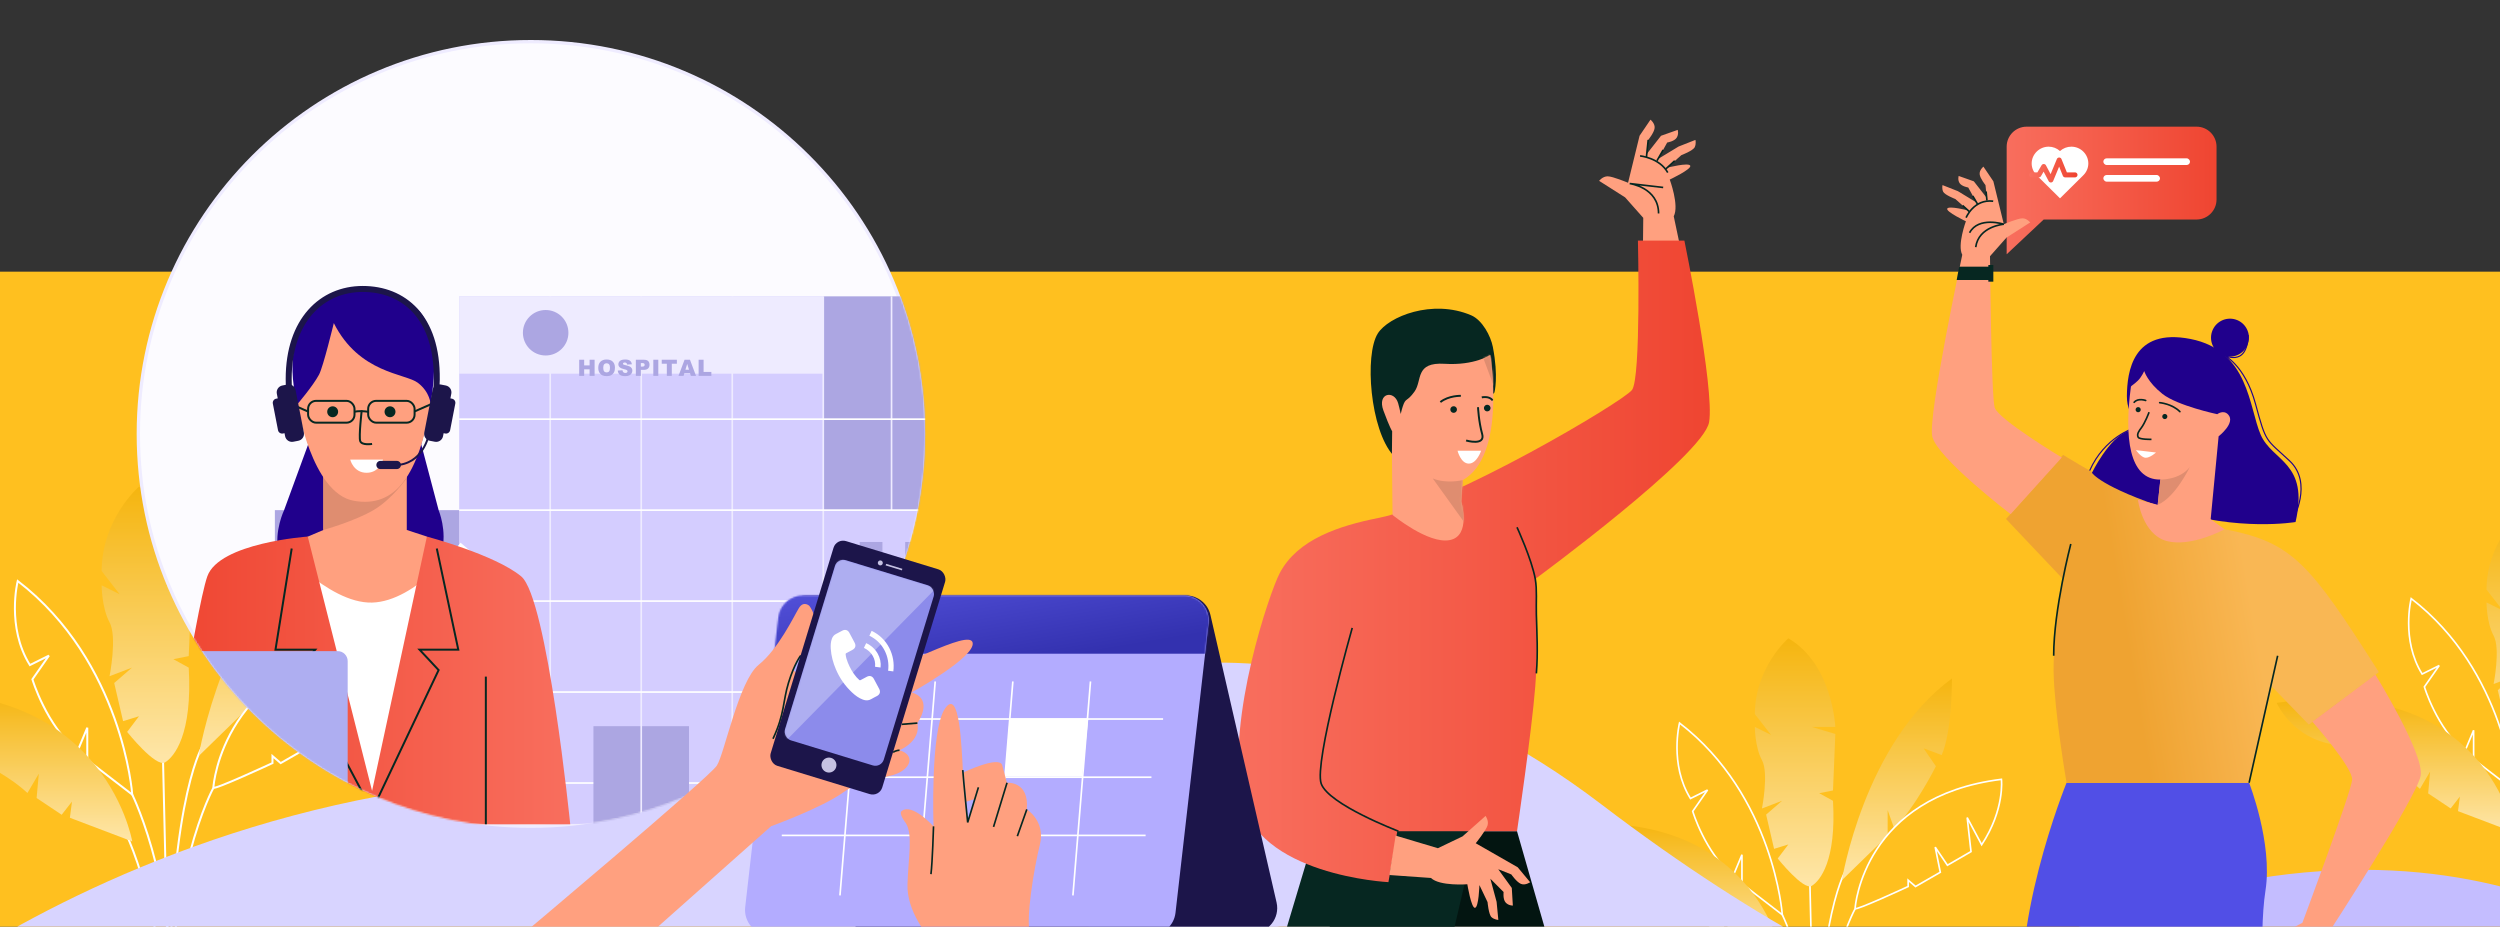 <svg width="1500" height="556" viewBox="0 0 1500 556" fill="none" xmlns="http://www.w3.org/2000/svg">
<rect x="0" y="0" width="1500" height="556" fill="#333333" stroke="none"/>
<g clip-path="url(#clip0)">
<path fill-rule="evenodd" clip-rule="evenodd" d="M1204 129.112V88C1204 81.373 1209.37 76 1216 76H1317.92C1324.54 76 1329.92 81.373 1329.92 88V119.711C1329.92 126.338 1324.54 131.711 1317.92 131.711H1226.21L1204 152.557V129.112Z" fill="url(#paint0_linear)"/>
<rect y="163" width="1500" height="393" fill="#FFC01F"/>
<path d="M1113.07 545.256C1113.07 545.256 1086.96 592.301 1090.03 685.681" stroke="white"/>
<path d="M1106.93 523.24C1106.93 523.24 1086.66 557.959 1090.03 685.681" stroke="white"/>
<path d="M1085.9 528.107L1089.55 685.681" stroke="white"/>
<path d="M1069.39 548.876C1069.39 548.876 1096.89 604.129 1089.71 685.681" stroke="white"/>
<path fill-rule="evenodd" clip-rule="evenodd" d="M1105.15 528.107C1105.15 528.107 1118.47 445.568 1171.17 407.102C1171.17 407.102 1171.4 438.451 1165.01 453.028L1154.14 448.974L1161.54 459.755C1161.54 459.755 1149.32 484.277 1136.51 497.053L1132.59 486.051V501.364L1105.15 528.107Z" fill="url(#paint1_linear)"/>
<path fill-rule="evenodd" clip-rule="evenodd" d="M1069.39 548.876C1069.39 548.876 1064.3 477.346 1007.72 433.82C1007.72 433.82 1001.49 458.582 1014.28 479.099L1024.53 474.003L1015.63 486.774C1015.63 486.774 1022.98 511.452 1039.88 525.532L1045.17 512.843V530.226L1069.39 548.876Z" stroke="white"/>
<path fill-rule="evenodd" clip-rule="evenodd" d="M1113.07 545.099C1113.07 543.493 1118.58 477.756 1200.85 467.605C1200.85 467.605 1203.01 485.566 1189 506.837L1180.31 490.55L1182.6 510.956L1168.45 519.137L1161.12 508.285L1164.18 523.351L1149.31 531.907L1144.89 528.107V531.907C1144.89 531.907 1113.07 546.705 1113.07 545.099Z" stroke="white"/>
<path fill-rule="evenodd" clip-rule="evenodd" d="M1087.06 531.507C1092.02 528.517 1101.89 516.466 1099.8 480.478L1091.52 475.925L1099.8 474.271L1101.2 440.393L1087.06 436.139H1101.2C1101.2 436.139 1099.52 398.451 1073.01 383C1073.01 383 1053.11 400.082 1052.9 428.419L1062.6 440.93L1052.9 436.139C1052.9 436.139 1052.95 448.349 1057.17 456.073C1061.39 463.797 1057.17 485.094 1057.17 485.094L1069.23 480.478L1059.67 488.764L1064.45 509.306L1073.01 506.667L1066.63 515.102C1066.63 515.102 1082.1 534.498 1087.06 531.507Z" fill="url(#paint2_linear)"/>
<path fill-rule="evenodd" clip-rule="evenodd" d="M1069.39 574.102C1069.39 574.102 1053.06 478.242 927 496.408C927 496.408 936.22 517.643 961.561 521.427L969.904 514.93L965.147 522.418C965.147 522.418 994.917 531.379 1012.97 547.982L1019.08 537.573L1017.89 550.712L1031.39 559.738L1036.94 552.616L1035.8 561.356L1069.39 574.102Z" fill="url(#paint3_linear)"/>
<path fill-rule="evenodd" clip-rule="evenodd" d="M1508.39 474.199C1508.39 474.199 1503.3 402.669 1446.72 359.143C1446.72 359.143 1440.49 383.905 1453.28 404.422L1463.53 399.325L1454.63 412.097C1454.63 412.097 1461.98 436.775 1478.88 450.855L1484.17 438.166V455.549L1508.39 474.199Z" stroke="white"/>
<path fill-rule="evenodd" clip-rule="evenodd" d="M1526.06 456.83C1531.02 453.84 1540.89 441.789 1538.8 405.801L1530.52 401.247L1538.8 399.594L1540.2 365.716L1526.06 361.462H1540.2C1540.2 361.462 1538.52 323.774 1512.01 308.323C1512.01 308.323 1492.11 325.405 1491.9 353.741L1501.6 366.253L1491.9 361.462C1491.9 361.462 1491.95 373.672 1496.17 381.396C1500.39 389.12 1496.17 410.417 1496.17 410.417L1508.23 405.801L1498.67 414.087L1503.45 434.628L1512.01 431.989L1505.63 440.425C1505.63 440.425 1521.1 459.821 1526.06 456.83Z" fill="url(#paint4_linear)"/>
<path fill-rule="evenodd" clip-rule="evenodd" d="M1508.39 499.425C1508.39 499.425 1492.06 403.565 1366 421.731C1366 421.731 1375.22 442.965 1400.56 446.749L1408.9 440.252L1404.15 447.74C1404.15 447.74 1433.92 456.701 1451.97 473.305L1458.08 462.896L1456.89 476.035L1470.39 485.061L1475.94 477.938L1474.8 486.679L1508.39 499.425Z" fill="url(#paint5_linear)"/>
<path fill-rule="evenodd" clip-rule="evenodd" d="M1636.62 607.092C1636.62 607.092 1514.47 468.057 1281.47 545.178C1048.46 622.299 935.798 583.459 935.798 583.459C935.798 583.459 1335.1 790.673 1429.48 785.051C1523.85 779.428 1636.62 607.092 1636.62 607.092Z" fill="#C4BDFF"/>
<path fill-rule="evenodd" clip-rule="evenodd" d="M605 425.465C605 425.465 765.708 333.822 960.94 482.693C1156.17 631.563 1275.33 631.563 1275.33 631.563C1275.33 631.563 830.401 697.331 742.994 661.251C655.588 625.171 605 425.465 605 425.465Z" fill="#D8D4FF"/>
<path fill-rule="evenodd" clip-rule="evenodd" d="M1359.29 534.288C1354.85 562.502 1359.29 616.421 1359.29 616.421H1215.55C1203.66 558.805 1239.93 469.663 1239.93 469.663H1349.46C1349.46 469.663 1363.73 506.074 1359.29 534.288Z" fill="#514FE6"/>
<path fill-rule="evenodd" clip-rule="evenodd" d="M1237.86 272.919C1237.86 272.919 1296.72 309.982 1336.15 317.812C1375.58 325.642 1385.86 338.07 1427.31 403.276L1385.29 434.778L1363.32 412.133L1349.46 469.663H1239.93C1239.93 469.663 1232.57 426.907 1232.17 403.276C1231.77 379.645 1237.86 347.542 1237.86 347.542L1203.61 311.384L1237.86 272.919Z" fill="url(#paint6_linear)"/>
<path fill-rule="evenodd" clip-rule="evenodd" d="M1237.06 274.517C1237.06 274.517 1198.9 251.545 1196.81 244.543C1194.72 237.54 1194 153.731 1194 153.731L1203.92 142.52L1218.1 133.477C1218.1 133.477 1216.21 130.994 1213.44 130.994C1210.66 130.994 1202.3 134.526 1202.3 134.526L1196.02 108.795L1190.05 99.978C1190.05 99.978 1187.5 102.028 1187.8 104.581C1188.09 107.135 1191.29 111.055 1191.29 111.055L1192.07 118.748L1184.3 108.795L1175.21 105.572C1175.21 105.572 1174.46 107.887 1175.77 109.89C1177.09 111.893 1180.93 112.49 1180.93 112.49L1185.91 121.484L1174.73 114.698L1165.51 111.055C1165.51 111.055 1165 113.145 1165.91 115.057C1166.82 116.968 1173.22 119.42 1173.22 119.42L1180.93 126.279C1180.93 126.279 1169.24 123.28 1168.34 125.165C1167.45 127.051 1179.54 132.773 1179.54 132.773C1179.54 132.773 1174.26 147.033 1177.36 152.875C1177.36 152.875 1156.76 248.923 1159.32 261.72C1161.89 274.517 1206.37 308.484 1206.37 308.484L1237.06 274.517Z" fill="#FFA07F"/>
<path d="M1181.75 139.654C1187.1 129.666 1202.3 134.526 1202.3 134.526C1202.3 134.526 1187.13 135.727 1185.43 148.289" stroke="#062721"/>
<path d="M1191.65 114.887L1192.16 120.229" stroke="#062721"/>
<path d="M1183.65 117.558L1186.68 122.739" stroke="#062721"/>
<path d="M1177.57 123.296L1181.75 127.102" stroke="#062721"/>
<path d="M1179.66 130.599C1179.66 130.599 1184.28 119.278 1195.91 120.715" stroke="#062721"/>
<path fill-rule="evenodd" clip-rule="evenodd" d="M1387.44 433.037C1387.44 433.037 1411.84 460.605 1411.29 467.893C1410.74 475.182 1381.43 553.681 1381.43 553.681L1368.17 560.585L1351.69 563.932C1351.69 563.932 1352.57 566.931 1355.16 567.927C1357.75 568.924 1366.82 568.629 1366.82 568.629L1363.48 594.906L1365.9 605.281C1365.9 605.281 1369.01 604.283 1369.65 601.794C1370.29 599.305 1368.7 594.495 1368.7 594.495L1370.73 587.035L1374.42 599.115L1381.76 605.39C1381.76 605.39 1383.28 603.497 1382.77 601.156C1382.26 598.814 1378.89 596.878 1378.89 596.878L1377.46 586.693L1385.47 597.043L1392.77 603.754C1392.77 603.754 1394 601.987 1393.83 599.875C1393.66 597.763 1388.56 593.175 1388.56 593.175L1383.82 584.005C1383.82 584.005 1393.67 591.004 1395.17 589.565C1396.68 588.125 1387.44 578.441 1387.44 578.441C1387.44 578.441 1397.47 567.025 1396.66 560.455C1396.66 560.455 1450.24 478.188 1452.42 465.319C1454.6 452.449 1425.22 404.763 1425.22 404.763L1387.44 433.037Z" fill="#FFA07F"/>
<path fill-rule="evenodd" clip-rule="evenodd" d="M1255.17 283.666C1255.17 283.666 1265.49 262.586 1276.57 258.782C1287.64 254.979 1275.96 251.834 1276.13 237.608C1276.29 223.382 1279.35 196.471 1314.38 203.401C1349.4 210.331 1349.39 244.667 1356.4 260.825C1363.41 276.983 1385.6 277.344 1377.33 313.218C1377.33 313.218 1343.1 319.119 1301.65 305.653C1260.21 292.186 1255.17 283.666 1255.17 283.666Z" fill="#20008C"/>
<path fill-rule="evenodd" clip-rule="evenodd" d="M1334.46 213.424C1340.43 215.364 1346.84 212.085 1348.79 206.101C1350.73 200.118 1347.47 193.695 1341.5 191.755C1335.53 189.816 1329.12 193.095 1327.17 199.078C1325.23 205.062 1328.49 211.485 1334.46 213.424Z" fill="#20008C"/>
<path d="M1280.36 256.86C1280.36 256.86 1262.77 262.109 1253.8 282.367" stroke="#20008C" stroke-width="0.7"/>
<path d="M1375.73 311.741C1375.73 311.741 1388.03 289.844 1373.72 276.482C1359.41 263.12 1359.75 266.271 1353.33 242.437C1346.91 218.603 1333.88 212.79 1333.88 212.79C1333.88 212.79 1348.22 221.186 1348.93 201.083" stroke="#20008C" stroke-width="0.7"/>
<path fill-rule="evenodd" clip-rule="evenodd" d="M1297.46 236.332C1288.46 229.216 1286.54 222.637 1286.54 222.637C1286.54 222.637 1284.96 226.18 1282.76 228.349C1280.33 230.734 1278.62 231.522 1278.56 231.973C1274.54 261.842 1277.2 288.035 1296.22 287.743L1294.61 302.866L1282.77 299.909C1282.77 299.909 1285.37 320.661 1300.03 324.609C1314.69 328.557 1334.79 317.543 1334.79 317.543L1326.4 311.557L1331.17 261.783C1331.17 261.783 1341.62 253.693 1336.86 248.68C1334 245.665 1330.34 248.515 1330.34 248.515C1330.34 248.515 1306.46 243.448 1297.46 236.332Z" fill="#FFA07F"/>
<path fill-rule="evenodd" clip-rule="evenodd" d="M1282.42 247.275C1283.23 247.539 1284.1 247.093 1284.37 246.281C1284.63 245.468 1284.19 244.595 1283.38 244.332C1282.57 244.068 1281.69 244.513 1281.43 245.326C1281.17 246.139 1281.61 247.012 1282.42 247.275Z" fill="#062721"/>
<path fill-rule="evenodd" clip-rule="evenodd" d="M1298.41 251.385C1299.22 251.648 1300.09 251.203 1300.35 250.39C1300.62 249.577 1300.17 248.705 1299.36 248.441C1298.55 248.178 1297.68 248.623 1297.42 249.436C1297.15 250.249 1297.6 251.121 1298.41 251.385Z" fill="#062721"/>
<path d="M1295.82 241.603C1295.82 241.603 1303.24 242.251 1307.93 246.985" stroke="#062721" stroke-linecap="round"/>
<path d="M1287.4 240.289C1287.4 240.289 1282.83 238.623 1280.5 241.374" stroke="#062721" stroke-linecap="round"/>
<path fill-rule="evenodd" clip-rule="evenodd" d="M1281.58 270.082L1293.59 271.497C1293.59 271.497 1289.99 274.777 1287.33 274.654C1284.66 274.53 1281.58 270.082 1281.58 270.082Z" fill="white"/>
<path fill-rule="evenodd" clip-rule="evenodd" d="M1296.22 287.743C1296.22 287.743 1307.63 288.134 1313.86 280.268C1313.86 280.268 1305.12 298.61 1294.61 302.866L1296.22 287.743Z" fill="#DF8D70"/>
<path d="M1289.45 247.314C1289.45 247.314 1287.13 253.666 1284.61 256.954C1283.7 258.146 1281.82 260.514 1282.94 262.379C1283.78 263.754 1290.88 263.627 1290.88 263.627" stroke="#062721"/>
<path d="M1242.48 326.393C1242.48 326.393 1232.21 365.731 1232.21 393.454" stroke="#062721"/>
<path d="M1366.59 393.454L1349.46 469.662" stroke="#062721"/>
<path fill-rule="evenodd" clip-rule="evenodd" d="M985.677 157.187L985.957 130.707L975.058 118.422L959.472 108.512C959.472 108.512 961.554 105.79 964.601 105.79C967.649 105.79 976.836 109.661 976.836 109.661L983.738 81.463L990.292 71.8C990.292 71.8 993.098 74.047 992.775 76.845C992.452 79.643 988.932 83.939 988.932 83.939L988.083 92.37L996.614 81.463L1006.61 77.931C1006.61 77.931 1007.43 80.468 1005.98 82.663C1004.54 84.858 1000.32 85.512 1000.32 85.512L994.849 95.368L1007.13 87.931L1017.26 83.939C1017.26 83.939 1017.83 86.23 1016.82 88.325C1015.82 90.419 1008.79 93.106 1008.79 93.106L1000.32 100.623C1000.32 100.623 1013.17 97.337 1014.15 99.403C1015.13 101.47 1001.85 107.74 1001.85 107.74C1001.85 107.74 1007.65 123.367 1004.24 129.77L1009.42 154.285L985.677 157.187Z" fill="#FFA07F"/>
<path d="M997.909 112.475L977.801 110.124C977.801 110.124 995.145 112.495 995.145 128.09" stroke="#062721"/>
<path d="M988.933 83.939L987.854 94.266" stroke="#062721"/>
<path d="M997.908 89.96L994.166 96.46" stroke="#062721"/>
<path d="M1004.85 96.46L999.426 101.397" stroke="#062721"/>
<path d="M984.041 93.54C984.041 93.54 995.712 94.677 1000.65 103.537" stroke="#062721"/>
<path fill-rule="evenodd" clip-rule="evenodd" d="M814.969 498.725C814.969 498.725 910.204 498.725 910.204 498.725L943.933 616.473H779.672C779.672 616.473 814.969 498.725 814.969 498.725Z" fill="#031511"/>
<path fill-rule="evenodd" clip-rule="evenodd" d="M789.383 498.725C789.383 498.725 886.128 498.725 886.128 498.725L858.629 616.473H754.086C754.086 616.473 789.383 498.725 789.383 498.725Z" fill="#062721"/>
<path fill-rule="evenodd" clip-rule="evenodd" d="M979.189 233.992C973.683 241.175 870.609 302.124 827.225 310.738C803.206 315.507 778.525 323.616 767.868 343.815C761.866 355.192 736.168 430.265 744.77 477.797C753.371 525.329 833.057 529.289 833.057 529.289L838.38 498.725H910.206C910.206 498.725 919.026 439.177 921.159 411.859C923.292 384.54 921.159 347.382 921.159 347.382C921.159 347.382 1022.12 273.234 1025.47 253.242C1028.83 233.249 1010.64 144.379 1010.64 144.379H982.758C982.758 144.379 984.696 226.81 979.189 233.992Z" fill="url(#paint7_linear)"/>
<path fill-rule="evenodd" clip-rule="evenodd" d="M837.383 501.359L862.729 508.927L877.528 501.825L891.339 489.556C891.339 489.556 893.378 492.309 892.538 495.242C891.698 498.175 885.45 505.95 885.45 505.95L910.62 520.365L918.091 529.337C918.091 529.337 915.16 531.418 912.562 530.336C909.965 529.254 906.81 524.682 906.81 524.682L898.95 521.541L907.07 532.758L907.708 543.348C907.708 543.348 905.046 543.439 903.336 541.445C901.626 539.452 902.161 535.21 902.161 535.21L894.207 527.227L897.961 541.098L899.002 551.947C899.002 551.947 896.647 551.859 894.912 550.317C893.177 548.774 892.536 541.265 892.536 541.265L887.653 531.045C887.653 531.045 887.267 544.316 885.012 544.692C882.757 545.068 880.399 530.552 880.399 530.552C880.399 530.552 863.796 531.829 858.59 526.78L833.624 525.013L837.383 501.359Z" fill="#FFA07F"/>
<path fill-rule="evenodd" clip-rule="evenodd" d="M896.665 235.464C896.665 235.464 899.211 226.174 895.707 208.147C894.428 201.566 889.37 192.031 882.711 189.18C859.479 179.236 833.065 189.92 826.68 200.072C818.601 212.917 822.047 257.82 835.939 273.223C849.83 288.627 896.665 235.464 896.665 235.464Z" fill="#062721"/>
<path fill-rule="evenodd" clip-rule="evenodd" d="M835.296 258.732C835.296 258.732 833.955 256.903 830.041 246.289C826.127 235.674 836.577 233.818 838.893 241.978C841.21 250.139 839.704 249.906 841.603 244.041C843.503 238.176 843.978 241.559 848.73 234.906C853.482 228.253 848.795 217.156 866.802 218.281C884.809 219.407 894.155 212.964 894.155 212.964C894.155 212.964 904.237 273.337 877.6 288.07L876.777 300.943C876.777 300.943 882.818 321.531 869.862 324.049C856.906 326.567 835.525 308.962 835.525 308.962L835.144 272.539L835.296 258.732Z" fill="#FFA07F"/>
<mask id="mask0" mask-type="alpha" maskUnits="userSpaceOnUse" x="819" y="211" width="96" height="119">
<path fill-rule="evenodd" clip-rule="evenodd" d="M835.296 258.732C835.296 258.732 833.955 256.903 830.041 246.289C826.127 235.674 836.577 233.818 838.893 241.978C841.21 250.139 839.704 249.906 841.603 244.041C843.503 238.176 843.978 241.559 848.73 234.906C853.482 228.253 848.795 217.156 866.802 218.281C884.809 219.407 894.155 212.964 894.155 212.964C894.155 212.964 904.237 273.337 877.6 288.07L876.777 300.943C876.777 300.943 882.818 321.531 869.862 324.049C856.906 326.567 835.525 308.962 835.525 308.962L835.144 272.539L835.296 258.732Z" fill="white"/>
</mask>
<g mask="url(#mask0)">
<path fill-rule="evenodd" clip-rule="evenodd" d="M877.599 288.07C877.599 288.07 867.927 290.5 859.636 287.051L883.836 320.742L877.599 288.07Z" fill="#DF8D70"/>
<path fill-rule="evenodd" clip-rule="evenodd" d="M889.222 212.886L896.988 233.519L898.803 226.405L894.08 211.941L889.222 212.886Z" fill="#DF8D70"/>
<path d="M886.811 244.315C886.811 244.315 887.223 253.044 889.292 260.383C891.361 267.723 879.669 264.296 879.669 264.296" stroke="#062721" stroke-width="1.17"/>
<path fill-rule="evenodd" clip-rule="evenodd" d="M892.725 246.808C891.643 247.018 890.596 246.31 890.385 245.227C890.175 244.144 890.881 243.095 891.963 242.885C893.045 242.675 894.093 243.382 894.303 244.465C894.514 245.549 893.807 246.597 892.725 246.808Z" fill="#062721"/>
<path fill-rule="evenodd" clip-rule="evenodd" d="M872.565 247.673C871.483 247.884 870.436 247.176 870.225 246.093C870.014 245.009 870.721 243.961 871.803 243.751C872.885 243.54 873.932 244.248 874.143 245.331C874.354 246.414 873.647 247.463 872.565 247.673Z" fill="#062721"/>
<path d="M876.508 237.5C876.508 237.5 869.291 237.249 864.225 241.246" stroke="#062721" stroke-width="1.17"/>
<path d="M889.067 238.43C889.067 238.43 893.658 237.367 895.572 240.286" stroke="#062721" stroke-width="1.17"/>
<path fill-rule="evenodd" clip-rule="evenodd" d="M874.53 270.454L888.666 270.457C888.666 270.457 886.124 278.161 881.285 278.16C876.447 278.159 874.53 270.454 874.53 270.454Z" fill="white"/>
</g>
<path d="M811.332 376.753C811.332 376.753 788.401 457.577 792.7 470.134C797 482.691 839.072 498.725 839.072 498.725" stroke="#062721"/>
<path d="M910.203 316.366C910.203 316.366 919.082 335.633 921.157 347.382C922.296 353.838 921.602 361.373 921.814 368.645C922.149 380.187 922.804 391.913 921.814 404.036" stroke="#062721"/>
<path d="M128.036 472.73C128.036 472.73 98.933 525.132 102.359 629.144" stroke="white" stroke-width="1.2"/>
<path d="M121.185 448.207C121.185 448.207 98.601 486.879 102.358 629.143" stroke="white" stroke-width="1.2"/>
<path d="M97.754 453.629L101.823 629.144" stroke="white" stroke-width="1.2"/>
<path d="M79.356 476.763C79.356 476.763 109.993 538.307 101.996 629.144" stroke="white" stroke-width="1.2"/>
<path d="M72.031 493.005C72.031 493.005 96.431 533.589 101.997 629.144" stroke="white" stroke-width="1.2"/>
<path fill-rule="evenodd" clip-rule="evenodd" d="M119.203 453.629C119.203 453.629 134.049 361.692 192.777 318.846C192.777 318.846 193.037 353.765 185.913 370.001L173.793 365.486L182.041 377.494C182.041 377.494 168.431 404.808 154.156 419.039L149.788 406.784V423.84L119.203 453.629Z" fill="url(#paint8_linear)"/>
<path fill-rule="evenodd" clip-rule="evenodd" d="M79.357 476.763C79.357 476.763 73.684 397.088 10.629 348.607C10.629 348.607 3.687 376.188 17.942 399.041L29.366 393.364L19.443 407.59C19.443 407.59 27.642 435.078 46.472 450.761L52.368 436.627V455.989L79.357 476.763Z" stroke="white" stroke-width="1.2"/>
<path fill-rule="evenodd" clip-rule="evenodd" d="M128.035 472.555C128.035 470.766 134.172 397.544 225.852 386.238C225.852 386.238 228.255 406.244 212.649 429.936L202.964 411.795L205.512 434.525L189.741 443.637L181.571 431.55L184.982 448.331L168.411 457.861L163.486 453.629V457.861C163.486 457.861 128.035 474.344 128.035 472.555Z" stroke="white" stroke-width="1.2"/>
<path fill-rule="evenodd" clip-rule="evenodd" d="M99.038 457.416C104.566 454.085 115.574 440.663 113.235 400.577L104.012 395.505L113.235 393.663L114.801 355.928L99.038 351.19H114.801C114.801 351.19 112.93 309.211 83.389 292C83.389 292 61.205 311.027 60.98 342.59L71.781 356.526L60.98 351.19C60.98 351.19 61.033 364.789 65.735 373.393C70.436 381.997 65.735 405.718 65.735 405.718L79.178 400.577L68.522 409.807L73.85 432.687L83.389 429.747L76.281 439.143C76.281 439.143 93.51 460.747 99.038 457.416Z" fill="url(#paint9_linear)"/>
<path fill-rule="evenodd" clip-rule="evenodd" d="M79.356 504.86C79.356 504.86 61.159 398.086 -79.322 418.32C-79.322 418.32 -69.047 441.973 -40.808 446.187L-31.511 438.951L-36.812 447.291C-36.812 447.291 -3.637 457.273 16.479 475.767L23.287 464.173L21.966 478.808L37.003 488.861L43.195 480.928L41.924 490.664L79.356 504.86Z" fill="url(#paint10_linear)"/>
<path fill-rule="evenodd" clip-rule="evenodd" d="M-67 606.364C-67 606.364 226.607 362.825 611.727 517.333C917.423 601.973 1104 601.973 1104 601.973C1104 601.973 407.329 639.365 270.467 618.852C133.606 598.339 -67 606.364 -67 606.364Z" fill="#D8D4FF"/>
<path fill-rule="evenodd" clip-rule="evenodd" d="M318.52 495.735C448.594 495.735 554.04 390.358 554.04 260.368C554.04 130.378 448.594 25 318.52 25C188.446 25 83 130.378 83 260.368C83 390.358 188.446 495.735 318.52 495.735Z" fill="#FCFBFF" stroke="#EFECFF" stroke-width="2"/>
<mask id="mask1" mask-type="alpha" maskUnits="userSpaceOnUse" x="82" y="24" width="474" height="473">
<path fill-rule="evenodd" clip-rule="evenodd" d="M318.52 495.735C448.594 495.735 554.04 390.358 554.04 260.368C554.04 130.378 448.594 25 318.52 25C188.446 25 83 130.378 83 260.368C83 390.358 188.446 495.735 318.52 495.735Z" fill="white" stroke="white" stroke-width="2"/>
</mask>
<g mask="url(#mask1)">
<g clip-path="url(#clip1)">
<path fill-rule="evenodd" clip-rule="evenodd" d="M275.512 177.818H493.965V494.371H275.512V177.818Z" fill="#D4CDFF"/>
<path fill-rule="evenodd" clip-rule="evenodd" d="M275.512 306.077H164.92V494.371H275.512V306.077Z" fill="#ACA6E2"/>
<path fill-rule="evenodd" clip-rule="evenodd" d="M575.885 177.818H493.965V494.371H575.885V177.818Z" fill="#ACA6E2"/>
<path fill-rule="evenodd" clip-rule="evenodd" d="M604.557 306.077H493.965V494.371H604.557V306.077Z" fill="#D4CDFF"/>
<rect x="515.811" y="325.179" width="13.653" height="27.289" fill="#ACA6E2"/>
<rect x="543.117" y="325.179" width="13.653" height="27.289" fill="#ACA6E2"/>
<rect x="515.811" y="366.113" width="13.653" height="27.289" fill="#ACA6E2"/>
<rect x="543.117" y="366.113" width="13.653" height="27.289" fill="#ACA6E2"/>
<rect x="515.811" y="407.046" width="13.653" height="27.289" fill="#ACA6E2"/>
<rect x="543.117" y="407.046" width="13.653" height="27.289" fill="#ACA6E2"/>
<rect x="515.811" y="447.979" width="13.653" height="27.289" fill="#ACA6E2"/>
<rect x="543.117" y="447.979" width="13.653" height="27.289" fill="#ACA6E2"/>
<path d="M493.966 177.818V494.371" stroke="#EEEBFF"/>
<path d="M534.925 177.818V306.077" stroke="#EEEBFF"/>
<path d="M439.353 177.818V494.371" stroke="#EEEBFF"/>
<path d="M330.126 177.818V494.371" stroke="#EEEBFF"/>
<path d="M275.512 469.811H494.674" stroke="white"/>
<path fill-rule="evenodd" clip-rule="evenodd" d="M356.066 435.7H413.41V494.371H356.066V435.7Z" fill="#ACA6E2"/>
<path fill-rule="evenodd" clip-rule="evenodd" d="M275.512 177.818H493.965V224.21H275.512V177.818Z" fill="#EEEBFF"/>
<path d="M384.739 177.818V494.371" stroke="#EEEBFF"/>
<path d="M275.512 251.499H575.885" stroke="white"/>
<path d="M275.512 306.077H575.885" stroke="white"/>
<path d="M275.512 360.655H494.674" stroke="white"/>
<path fill-rule="evenodd" clip-rule="evenodd" d="M327.396 213.294C334.936 213.294 341.049 207.185 341.049 199.65C341.049 192.114 334.936 186.005 327.396 186.005C319.855 186.005 313.742 192.114 313.742 199.65C313.742 207.185 319.855 213.294 327.396 213.294Z" fill="#ACA6E2"/>
<path d="M347.512 215.86H350.498V219.242H353.761V215.86H356.76V225.524H353.761V221.615H350.498V225.524H347.512V215.86ZM358.961 220.699C358.961 219.121 359.4 217.893 360.279 217.014C361.158 216.135 362.382 215.696 363.951 215.696C365.559 215.696 366.798 216.128 367.668 216.994C368.538 217.855 368.973 219.064 368.973 220.62C368.973 221.749 368.782 222.676 368.4 223.401C368.022 224.122 367.473 224.685 366.752 225.089C366.036 225.489 365.141 225.689 364.069 225.689C362.979 225.689 362.076 225.515 361.36 225.168C360.648 224.821 360.07 224.271 359.626 223.52C359.182 222.769 358.961 221.828 358.961 220.699ZM361.947 220.712C361.947 221.688 362.127 222.388 362.487 222.815C362.852 223.241 363.346 223.454 363.97 223.454C364.612 223.454 365.108 223.245 365.46 222.828C365.812 222.41 365.987 221.661 365.987 220.58C365.987 219.67 365.803 219.007 365.434 218.589C365.069 218.167 364.572 217.957 363.944 217.957C363.342 217.957 362.858 218.17 362.494 218.596C362.129 219.022 361.947 219.728 361.947 220.712ZM370.653 222.327L373.494 222.149C373.556 222.61 373.681 222.962 373.87 223.204C374.178 223.595 374.617 223.79 375.188 223.79C375.615 223.79 375.942 223.691 376.171 223.494C376.403 223.292 376.52 223.059 376.52 222.795C376.52 222.544 376.41 222.32 376.19 222.123C375.971 221.925 375.461 221.738 374.661 221.562C373.351 221.268 372.418 220.877 371.86 220.389C371.297 219.901 371.016 219.279 371.016 218.523C371.016 218.027 371.159 217.559 371.444 217.119C371.734 216.676 372.167 216.328 372.743 216.078C373.323 215.823 374.116 215.696 375.122 215.696C376.357 215.696 377.298 215.926 377.944 216.388C378.594 216.845 378.981 217.574 379.104 218.576L376.289 218.741C376.214 218.306 376.056 217.99 375.815 217.792C375.577 217.594 375.248 217.495 374.826 217.495C374.479 217.495 374.217 217.57 374.041 217.719C373.866 217.864 373.778 218.042 373.778 218.253C373.778 218.407 373.85 218.545 373.995 218.668C374.136 218.796 374.47 218.915 374.997 219.024C376.302 219.306 377.236 219.591 377.799 219.881C378.366 220.167 378.776 220.523 379.031 220.949C379.291 221.375 379.42 221.852 379.42 222.38C379.42 222.999 379.249 223.571 378.906 224.094C378.563 224.616 378.084 225.014 377.469 225.287C376.854 225.555 376.078 225.689 375.142 225.689C373.499 225.689 372.36 225.372 371.728 224.74C371.095 224.107 370.737 223.302 370.653 222.327ZM381.509 215.86H386.472C387.553 215.86 388.362 216.117 388.898 216.632C389.439 217.146 389.709 217.877 389.709 218.827C389.709 219.802 389.415 220.565 388.826 221.114C388.241 221.663 387.347 221.938 386.143 221.938H384.508V225.524H381.509V215.86ZM384.508 219.98H385.24C385.815 219.98 386.22 219.881 386.453 219.684C386.685 219.481 386.802 219.224 386.802 218.912C386.802 218.609 386.701 218.352 386.499 218.141C386.297 217.93 385.916 217.825 385.358 217.825H384.508V219.98ZM391.989 215.86H394.981V225.524H391.989V215.86ZM397.043 215.86H406.12V218.247H403.075V225.524H400.089V218.247H397.043V215.86ZM414.016 223.929H410.615L410.147 225.524H407.095L410.727 215.86H413.983L417.615 225.524H414.491L414.016 223.929ZM413.39 221.839L412.322 218.365L411.261 221.839H413.39ZM419.17 215.86H422.156V223.144H426.816V225.524H419.17V215.86Z" fill="#ACA6E2"/>
<path d="M275.512 415.233H494.674" stroke="white"/>
<rect x="186.766" y="325.179" width="13.653" height="27.289" fill="#D4CDFF"/>
<rect x="214.072" y="325.179" width="13.653" height="27.289" fill="#D4CDFF"/>
<rect x="241.379" y="325.179" width="13.653" height="27.289" fill="#D4CDFF"/>
<rect x="186.766" y="366.113" width="13.653" height="27.289" fill="#D4CDFF"/>
<rect x="214.072" y="366.113" width="13.653" height="27.289" fill="#D4CDFF"/>
<rect x="241.379" y="366.113" width="13.653" height="27.289" fill="#D4CDFF"/>
<rect x="186.766" y="407.046" width="13.653" height="27.289" fill="#D4CDFF"/>
<rect x="214.072" y="407.046" width="13.653" height="27.289" fill="#D4CDFF"/>
<rect x="241.379" y="407.046" width="13.653" height="27.289" fill="#D4CDFF"/>
<rect x="186.766" y="447.979" width="13.653" height="27.289" fill="#D4CDFF"/>
<rect x="214.072" y="447.979" width="13.653" height="27.289" fill="#D4CDFF"/>
<rect x="241.379" y="447.979" width="13.653" height="27.289" fill="#D4CDFF"/>
</g>
<path fill-rule="evenodd" clip-rule="evenodd" d="M180.442 250.06C180.442 250.06 169.243 219.156 180.442 195.582C191.642 172.007 219.024 171.093 236.842 177.172C254.66 183.251 265.371 198.572 258.382 242.61C257.531 247.975 252.743 266.596 252.743 266.596L263.18 306.127C263.18 306.127 284.068 355.943 215.251 355.943C146.434 355.943 170.445 306.127 170.445 306.127L184.919 266.596L180.442 250.06Z" fill="#20008C"/>
<path fill-rule="evenodd" clip-rule="evenodd" d="M194.005 285.307H244.067V317.996L256.137 321.939C256.137 321.939 268.043 359.713 218.367 363.623C168.692 367.533 183.053 322.647 183.053 322.647L194.005 317.996V285.307Z" fill="#FFA07F"/>
<path fill-rule="evenodd" clip-rule="evenodd" d="M194.008 285.307V317.996C194.008 317.996 213.07 312.649 224.389 305.899C235.708 299.15 244.289 286.511 244.289 286.511L194.008 285.307Z" fill="#DF8D70"/>
<path fill-rule="evenodd" clip-rule="evenodd" d="M178.354 242.61C178.354 242.61 186.847 295.852 212.242 300.456C237.636 305.061 251.341 284.361 258.38 242.61C258.38 242.61 258.139 235.321 250.694 229.666C243.25 224.011 215.467 224.104 200.287 193.844C200.287 193.844 193.943 220.091 191.408 224.81C187.69 231.732 178.354 242.61 178.354 242.61Z" fill="#FFA07F"/>
<path d="M248.752 246.853L258.381 242.61" stroke="#062721" stroke-width="1.2"/>
<path d="M184.654 246.853L175.025 242.61" stroke="#062721" stroke-width="1.2"/>
<path fill-rule="evenodd" clip-rule="evenodd" d="M210.137 275.773H229.798C229.798 275.773 227.884 283.67 219.967 283.67C212.051 283.67 210.137 275.773 210.137 275.773Z" fill="white"/>
<path d="M217.034 246.237C217.034 246.237 215.216 261.879 216.125 264.625C217.034 267.371 223.246 266.361 223.246 266.361" stroke="#062721" stroke-width="1.2"/>
<path fill-rule="evenodd" clip-rule="evenodd" d="M234.007 250.332C235.817 250.332 237.284 248.866 237.284 247.057C237.284 245.249 235.817 243.782 234.007 243.782C232.198 243.782 230.73 245.249 230.73 247.057C230.73 248.866 232.198 250.332 234.007 250.332Z" fill="#062721"/>
<rect x="184.855" y="240.508" width="27.853" height="13.099" rx="4.8" stroke="#062721" stroke-width="1.2"/>
<rect x="220.9" y="240.508" width="27.853" height="13.099" rx="4.8" stroke="#062721" stroke-width="1.2"/>
<path d="M212.707 247.057C212.707 247.057 215.125 246.239 220.899 247.057" stroke="#062721" stroke-width="1.2"/>
<path d="M261.826 233.565C261.957 231.708 262.036 229.792 262.061 227.817C262.547 190.033 242.053 173.377 217.622 173.377C193.191 173.377 173.209 192.055 173.209 227.409C173.209 229.521 173.283 231.573 173.427 233.565" stroke="#1C154A" stroke-width="3.6"/>
<path fill-rule="evenodd" clip-rule="evenodd" d="M163.704 242.165C163.438 240.799 164.331 239.476 165.697 239.21L167.183 238.922C168.549 238.656 169.871 239.548 170.137 240.914L173.239 256.861C173.504 258.228 172.612 259.551 171.246 259.816L169.76 260.105C168.394 260.37 167.071 259.478 166.806 258.112L163.704 242.165Z" fill="#1C154A"/>
<path fill-rule="evenodd" clip-rule="evenodd" d="M273.181 242.165C273.447 240.799 272.554 239.476 271.188 239.21L269.702 238.922C268.336 238.656 267.014 239.548 266.748 240.914L263.646 256.861C263.38 258.228 264.273 259.551 265.639 259.816L267.125 260.105C268.491 260.37 269.813 259.478 270.079 258.112L273.181 242.165Z" fill="#1C154A"/>
<path d="M257.333 260.585C257.333 260.585 254.061 279.079 236.564 279.079" stroke="#1C154A" stroke-width="1.2"/>
<path fill-rule="evenodd" clip-rule="evenodd" d="M166.097 236.217C165.654 233.94 167.141 231.734 169.419 231.292L172.431 230.707C174.708 230.265 176.912 231.751 177.355 234.028L182.316 259.535C182.759 261.812 181.272 264.017 178.994 264.46L175.982 265.045C173.705 265.487 171.501 264 171.058 261.724L166.097 236.217Z" fill="#1C154A"/>
<path fill-rule="evenodd" clip-rule="evenodd" d="M225.816 278.985C225.816 277.629 226.916 276.529 228.272 276.529H238.106C239.462 276.529 240.562 277.629 240.562 278.985V278.985C240.562 280.342 239.462 281.441 238.106 281.441H228.272C226.916 281.441 225.816 280.342 225.816 278.985V278.985Z" fill="#1C154A"/>
<path fill-rule="evenodd" clip-rule="evenodd" d="M270.788 236.217C271.231 233.94 269.743 231.734 267.466 231.292L264.454 230.707C262.177 230.265 259.973 231.751 259.53 234.028L254.569 259.535C254.126 261.812 255.613 264.017 257.891 264.46L260.903 265.045C263.18 265.487 265.384 264 265.826 261.724L270.788 236.217Z" fill="#1C154A"/>
<path fill-rule="evenodd" clip-rule="evenodd" d="M121.43 356.35L165.41 325.624C165.41 325.624 196.565 362.262 223.246 361.551C249.926 360.84 276.32 325.624 276.32 325.624L312.728 356.35L271.591 482.597L183.118 486.315L121.43 356.35Z" fill="white"/>
<path fill-rule="evenodd" clip-rule="evenodd" d="M184.653 321.939L223.245 474.527L256.137 321.939C256.137 321.939 297.038 332.82 312.727 345.837C328.416 358.853 342.141 494.595 342.141 494.595H98.019C98.019 494.595 117.277 366.049 124.384 345.837C131.49 325.624 184.653 321.939 184.653 321.939Z" fill="url(#paint11_linear)"/>
<path d="M175.024 329.111L165.293 389.795H189.153L178.354 402.05L223.244 486.315L263.164 402.05L251.73 389.795H274.966L262.07 329.111" stroke="#062721" stroke-width="1.2"/>
<path d="M152.241 494.595V405.969" stroke="#062721" stroke-width="1.2"/>
<path d="M291.505 494.595V405.969" stroke="#062721" stroke-width="1.2"/>
<path fill-rule="evenodd" clip-rule="evenodd" d="M199.599 250.332C201.409 250.332 202.876 248.866 202.876 247.057C202.876 245.249 201.409 243.782 199.599 243.782C197.789 243.782 196.322 245.249 196.322 247.057C196.322 248.866 197.789 250.332 199.599 250.332Z" fill="#062721"/>
<path d="M35.213 396.673C35.213 393.359 37.899 390.673 41.213 390.673H202.61C205.924 390.673 208.61 393.359 208.61 396.673V494.371H35.213V396.673Z" fill="#AEAEF1"/>
<path fill-rule="evenodd" clip-rule="evenodd" d="M103.48 460.26H140.344V494.371H103.48V460.26Z" fill="#1C154A"/>
</g>
<path fill-rule="evenodd" clip-rule="evenodd" d="M726.254 368.942C724.687 362.131 718.625 357.305 711.636 357.305H483.85C474.208 357.305 467.07 366.271 469.232 375.667L508.92 548.199C510.487 555.01 516.549 559.836 523.538 559.836H751.324C760.966 559.836 768.104 550.87 765.942 541.473L726.254 368.942Z" fill="#1C154A"/>
<path fill-rule="evenodd" clip-rule="evenodd" d="M466.981 370.601C467.847 363.025 474.259 357.305 481.884 357.305H710.257C719.217 357.305 726.178 365.108 725.16 374.009L705.297 547.704C704.43 555.28 698.019 561 690.394 561H462.02C453.061 561 446.099 553.197 447.117 544.296L466.981 370.601Z" fill="#B3ACFF"/>
<mask id="mask2" mask-type="alpha" maskUnits="userSpaceOnUse" x="447" y="357" width="279" height="204">
<path fill-rule="evenodd" clip-rule="evenodd" d="M466.981 370.601C467.847 363.025 474.259 357.305 481.884 357.305H710.257C719.217 357.305 726.178 365.108 725.16 374.009L705.297 547.704C704.43 555.28 698.019 561 690.394 561H462.02C453.061 561 446.099 553.197 447.117 544.296L466.981 370.601Z" fill="white"/>
</mask>
<g mask="url(#mask2)">
<rect x="456.854" y="346.829" width="281.864" height="45.395" fill="url(#paint12_linear)"/>
</g>
<path d="M479.545 431.409H697.853" stroke="white"/>
<path d="M472.557 466.328H690.865" stroke="white"/>
<path d="M469.062 501.247H687.371" stroke="white"/>
<path d="M514.534 408.875L503.979 537.259" stroke="white"/>
<path d="M561.124 408.875L550.568 537.259" stroke="white"/>
<path d="M607.712 408.875L597.156 537.259" stroke="white"/>
<path d="M654.302 408.875L643.746 537.259" stroke="white"/>
<path fill-rule="evenodd" clip-rule="evenodd" d="M605.744 431L603 466H649.308L653 431H605.744Z" fill="white"/>
<path fill-rule="evenodd" clip-rule="evenodd" d="M311.899 562L341.899 603L462.659 495.729C462.659 495.729 492.778 484.798 505.788 475.535C518.797 466.272 529.871 467.649 538.334 464.112C546.797 460.575 548.873 452.944 539.703 450.141C539.703 450.141 552.768 444.836 550.425 433.837C550.425 433.837 560.726 419.644 547.014 415.451C547.014 415.451 585.579 394.101 583.573 385.548C581.568 376.995 537.973 402.708 519.897 405.339C501.821 407.971 493.136 409.491 476.218 402.627C476.218 402.627 476.581 398.356 478.598 395.482C480.616 392.608 496.136 378.561 485.654 363.551C485.654 363.551 482.202 360.211 479.357 364.815C476.512 369.42 467.099 389.349 455.198 398.889C443.298 408.429 434.719 452.121 430.124 459.335C425.529 466.549 311.899 562 311.899 562Z" fill="#FFA07F"/>
<path d="M539.703 450.141C539.703 450.141 537.553 450.165 535.886 451.399" stroke="#062721"/>
<path d="M550.426 433.837L541.025 434.597" stroke="#062721"/>
<path d="M480.456 393.281C480.456 393.281 476.591 398.258 473.107 409.653C469.623 421.048 470.89 428.211 463.795 443.26" stroke="#062721"/>
<rect x="501.873" y="322.911" width="70" height="141" rx="6" transform="rotate(17 501.873 322.911)" fill="#1C154A"/>
<rect x="502.482" y="334.6" width="62" height="113" rx="5.28" transform="rotate(17 502.482 334.6)" fill="#8C8BEB"/>
<mask id="mask3" mask-type="alpha" maskUnits="userSpaceOnUse" x="469" y="334" width="93" height="127">
<rect x="502.482" y="334.6" width="62" height="113" rx="5.28" transform="rotate(17 502.482 334.6)" fill="white"/>
</mask>
<g mask="url(#mask3)">
<path opacity="0.3" fill-rule="evenodd" clip-rule="evenodd" d="M561.773 352.727L467.688 448.409L502.482 334.6L561.773 352.727Z" fill="white"/>
</g>
<path fill-rule="evenodd" clip-rule="evenodd" d="M496.059 463.348C498.435 464.074 500.951 462.737 501.678 460.36C502.404 457.983 501.067 455.467 498.69 454.741C496.313 454.014 493.798 455.352 493.071 457.728C492.344 460.105 493.682 462.621 496.059 463.348Z" fill="#C6C2E3"/>
<path d="M531.532 338.775L541.276 341.754" stroke="#C6C2E3"/>
<path fill-rule="evenodd" clip-rule="evenodd" d="M527.745 339.186C528.537 339.428 529.376 338.983 529.618 338.19C529.86 337.398 529.414 336.56 528.622 336.317C527.83 336.075 526.991 336.521 526.749 337.313C526.507 338.105 526.953 338.944 527.745 339.186Z" fill="#C6C2E3"/>
<path d="M524.297 407.301C523.405 405.647 521.808 405.159 520.152 406.033C518.888 406.698 517.625 407.363 516.374 408.049C516.031 408.238 515.793 408.228 515.53 407.951C515.008 407.417 514.425 406.936 513.936 406.377C511.667 403.751 510.008 400.759 508.704 397.564C508.058 395.977 507.554 394.335 507.379 392.607C507.343 392.258 507.429 392.062 507.759 391.887C509.015 391.246 510.253 390.574 511.5 389.904C513.236 388.974 513.714 387.411 512.79 385.658C512.266 384.661 511.738 383.68 511.214 382.683C510.671 381.662 510.139 380.635 509.586 379.62C508.688 377.983 507.091 377.495 505.437 378.361C504.166 379.023 502.928 379.722 501.645 380.363C500.459 380.953 499.668 381.878 499.189 383.095C498.415 385.075 498.326 387.141 498.457 389.221C498.71 393.52 499.844 397.616 501.53 401.569C503.806 406.914 507.046 411.583 511.297 415.536C513.211 417.315 515.284 418.866 517.775 419.779C519.488 420.41 521.137 420.433 522.767 419.444C523.882 418.769 525.077 418.209 526.228 417.59C527.935 416.669 528.431 415.075 527.535 413.376C526.463 411.347 525.38 409.324 524.297 407.301Z" fill="white"/>
<path d="M525.03 400.052L528.343 400.509C528.683 397.621 528.071 394.725 526.594 392.121C525.029 389.374 522.648 387.217 519.709 385.877L518.348 388.735C520.622 389.774 522.47 391.442 523.682 393.569C524.826 395.577 525.291 397.82 525.03 400.052Z" fill="white"/>
<path d="M533.561 388.766C531.21 384.203 527.553 380.658 522.977 378.51L521.623 381.444C525.575 383.302 528.735 386.37 530.769 390.303C532.696 394.041 533.425 398.243 532.869 402.449L535.996 402.836C536.634 397.961 535.789 393.101 533.561 388.766Z" fill="white"/>
<path fill-rule="evenodd" clip-rule="evenodd" d="M560.117 495.817C560.117 495.817 558.07 438.617 566.893 425.31C575.716 412.003 576.94 447.377 577.782 463.618C578.624 479.859 581 492.532 581 492.532L585.056 479.264L579.681 481.056L578.152 463.394C578.152 463.394 599.718 453.123 601.327 459.156C602.935 465.189 604.147 469.644 604.147 469.644C604.147 469.644 617.635 468.446 616.089 485.617C616.089 485.617 627.474 492.677 623.922 506.826C620.37 520.974 615.296 551.969 618.035 559.955C620.775 567.94 626.338 591.983 626.338 591.983L587.662 607.377C587.662 607.377 572.249 577.414 563.96 569.539C555.671 561.664 544.036 546.344 544.49 530.695C544.943 515.046 547.827 500.712 543.535 493.936C543.535 493.936 538.98 488.212 541.014 486.602C547.298 481.626 560.117 495.817 560.117 495.817Z" fill="#FFA07F"/>
<path d="M560.117 495.817C560.117 495.817 559.465 517.685 558.573 524.488" stroke="#062721"/>
<path d="M587.049 472.392L580.608 493.459C580.608 493.459 578.01 467.551 577.66 462.059" stroke="#062721"/>
<path d="M604.213 469.664L596.122 496.127" stroke="#062721"/>
<path d="M616.089 485.617L610.403 501.704" stroke="#062721"/>
<path d="M1194.07 160H1175.5L1174 168H1194.15L1194.07 160Z" fill="#062721"/>
<rect x="1193" y="159" width="3" height="10" fill="#062721"/>
<path d="M1249.99 90.959C1249.05 90.022 1247.93 89.278 1246.7 88.771C1245.47 88.263 1244.15 88.001 1242.81 88C1240.29 88 1237.86 88.938 1236 90.628C1234.14 88.938 1231.71 88 1229.19 88C1227.85 88.001 1226.53 88.264 1225.3 88.773C1224.07 89.282 1222.95 90.027 1222.01 90.966C1218 94.952 1218 101.186 1222.01 105.156L1236 119L1249.99 105.156C1254 101.186 1254 94.952 1249.99 90.959V90.959Z" fill="white"/>
<path d="M1245 104.93H1239.1L1235.5 96L1230.53 108L1226.24 99.907L1223.29 104.93H1219" stroke="url(#paint13_linear)" stroke-width="3" stroke-linecap="round" stroke-linejoin="round"/>
<rect x="1262" y="95" width="52" height="4" rx="2" fill="white"/>
<rect x="1262" y="105" width="34" height="4" rx="2" fill="white"/>
</g>
<defs>
<linearGradient id="paint0_linear" x1="1157.4" y1="125.383" x2="1329.92" y2="125.383" gradientUnits="userSpaceOnUse">
<stop stop-color="#FC7D6E"/>
<stop offset="0.526" stop-color="#F5604E"/>
<stop offset="1" stop-color="#EF4531"/>
</linearGradient>
<linearGradient id="paint1_linear" x1="1101.19" y1="407.102" x2="1101.19" y2="542.604" gradientUnits="userSpaceOnUse">
<stop stop-color="#F5B50F"/>
<stop offset="1" stop-color="#FFECBC"/>
</linearGradient>
<linearGradient id="paint2_linear" x1="1050.01" y1="383" x2="1050.01" y2="549.747" gradientUnits="userSpaceOnUse">
<stop stop-color="#F5B50F"/>
<stop offset="1" stop-color="#FFECBC"/>
</linearGradient>
<linearGradient id="paint3_linear" x1="918.47" y1="494.117" x2="918.47" y2="583.685" gradientUnits="userSpaceOnUse">
<stop stop-color="#F5B50F"/>
<stop offset="1" stop-color="#FFECBC"/>
</linearGradient>
<linearGradient id="paint4_linear" x1="1489.01" y1="308.323" x2="1489.01" y2="475.07" gradientUnits="userSpaceOnUse">
<stop stop-color="#F5B50F"/>
<stop offset="1" stop-color="#FFECBC"/>
</linearGradient>
<linearGradient id="paint5_linear" x1="1357.47" y1="419.44" x2="1357.47" y2="509.007" gradientUnits="userSpaceOnUse">
<stop stop-color="#F5B50F"/>
<stop offset="1" stop-color="#FFECBC"/>
</linearGradient>
<linearGradient id="paint6_linear" x1="1284.8" y1="436.975" x2="1361.66" y2="424.038" gradientUnits="userSpaceOnUse">
<stop stop-color="#EFA331"/>
<stop offset="1" stop-color="#F9B754"/>
</linearGradient>
<linearGradient id="paint7_linear" x1="638.29" y1="392.664" x2="1026" y2="392.664" gradientUnits="userSpaceOnUse">
<stop stop-color="#FC7D6E"/>
<stop offset="0.526" stop-color="#F5604E"/>
<stop offset="1" stop-color="#EF4531"/>
</linearGradient>
<linearGradient id="paint8_linear" x1="114.795" y1="318.846" x2="114.795" y2="469.776" gradientUnits="userSpaceOnUse">
<stop stop-color="#F5B50F"/>
<stop offset="1" stop-color="#FFECBC"/>
</linearGradient>
<linearGradient id="paint9_linear" x1="57.756" y1="292" x2="57.756" y2="477.732" gradientUnits="userSpaceOnUse">
<stop stop-color="#F5B50F"/>
<stop offset="1" stop-color="#FFECBC"/>
</linearGradient>
<linearGradient id="paint10_linear" x1="-88.828" y1="415.769" x2="-88.828" y2="515.534" gradientUnits="userSpaceOnUse">
<stop stop-color="#F5B50F"/>
<stop offset="1" stop-color="#FFECBC"/>
</linearGradient>
<linearGradient id="paint11_linear" x1="432.498" y1="433.31" x2="98.019" y2="433.31" gradientUnits="userSpaceOnUse">
<stop stop-color="#FC7D6E"/>
<stop offset="0.526" stop-color="#F5604E"/>
<stop offset="1" stop-color="#EF4531"/>
</linearGradient>
<linearGradient id="paint12_linear" x1="685.551" y1="386.108" x2="673.209" y2="313.083" gradientUnits="userSpaceOnUse">
<stop stop-color="#3331AF"/>
<stop offset="1" stop-color="#5654DE"/>
</linearGradient>
<linearGradient id="paint13_linear" x1="1209.38" y1="103.741" x2="1245" y2="103.741" gradientUnits="userSpaceOnUse">
<stop stop-color="#FC7D6E"/>
<stop offset="0.526" stop-color="#F5604E"/>
<stop offset="1" stop-color="#EF4531"/>
</linearGradient>
<clipPath id="clip0">
<rect width="1500" height="556" fill="white"/>
</clipPath>
<clipPath id="clip1">
<rect width="526.334" height="317.676" fill="white" transform="translate(164.92 177.818)"/>
</clipPath>
</defs>
</svg>
